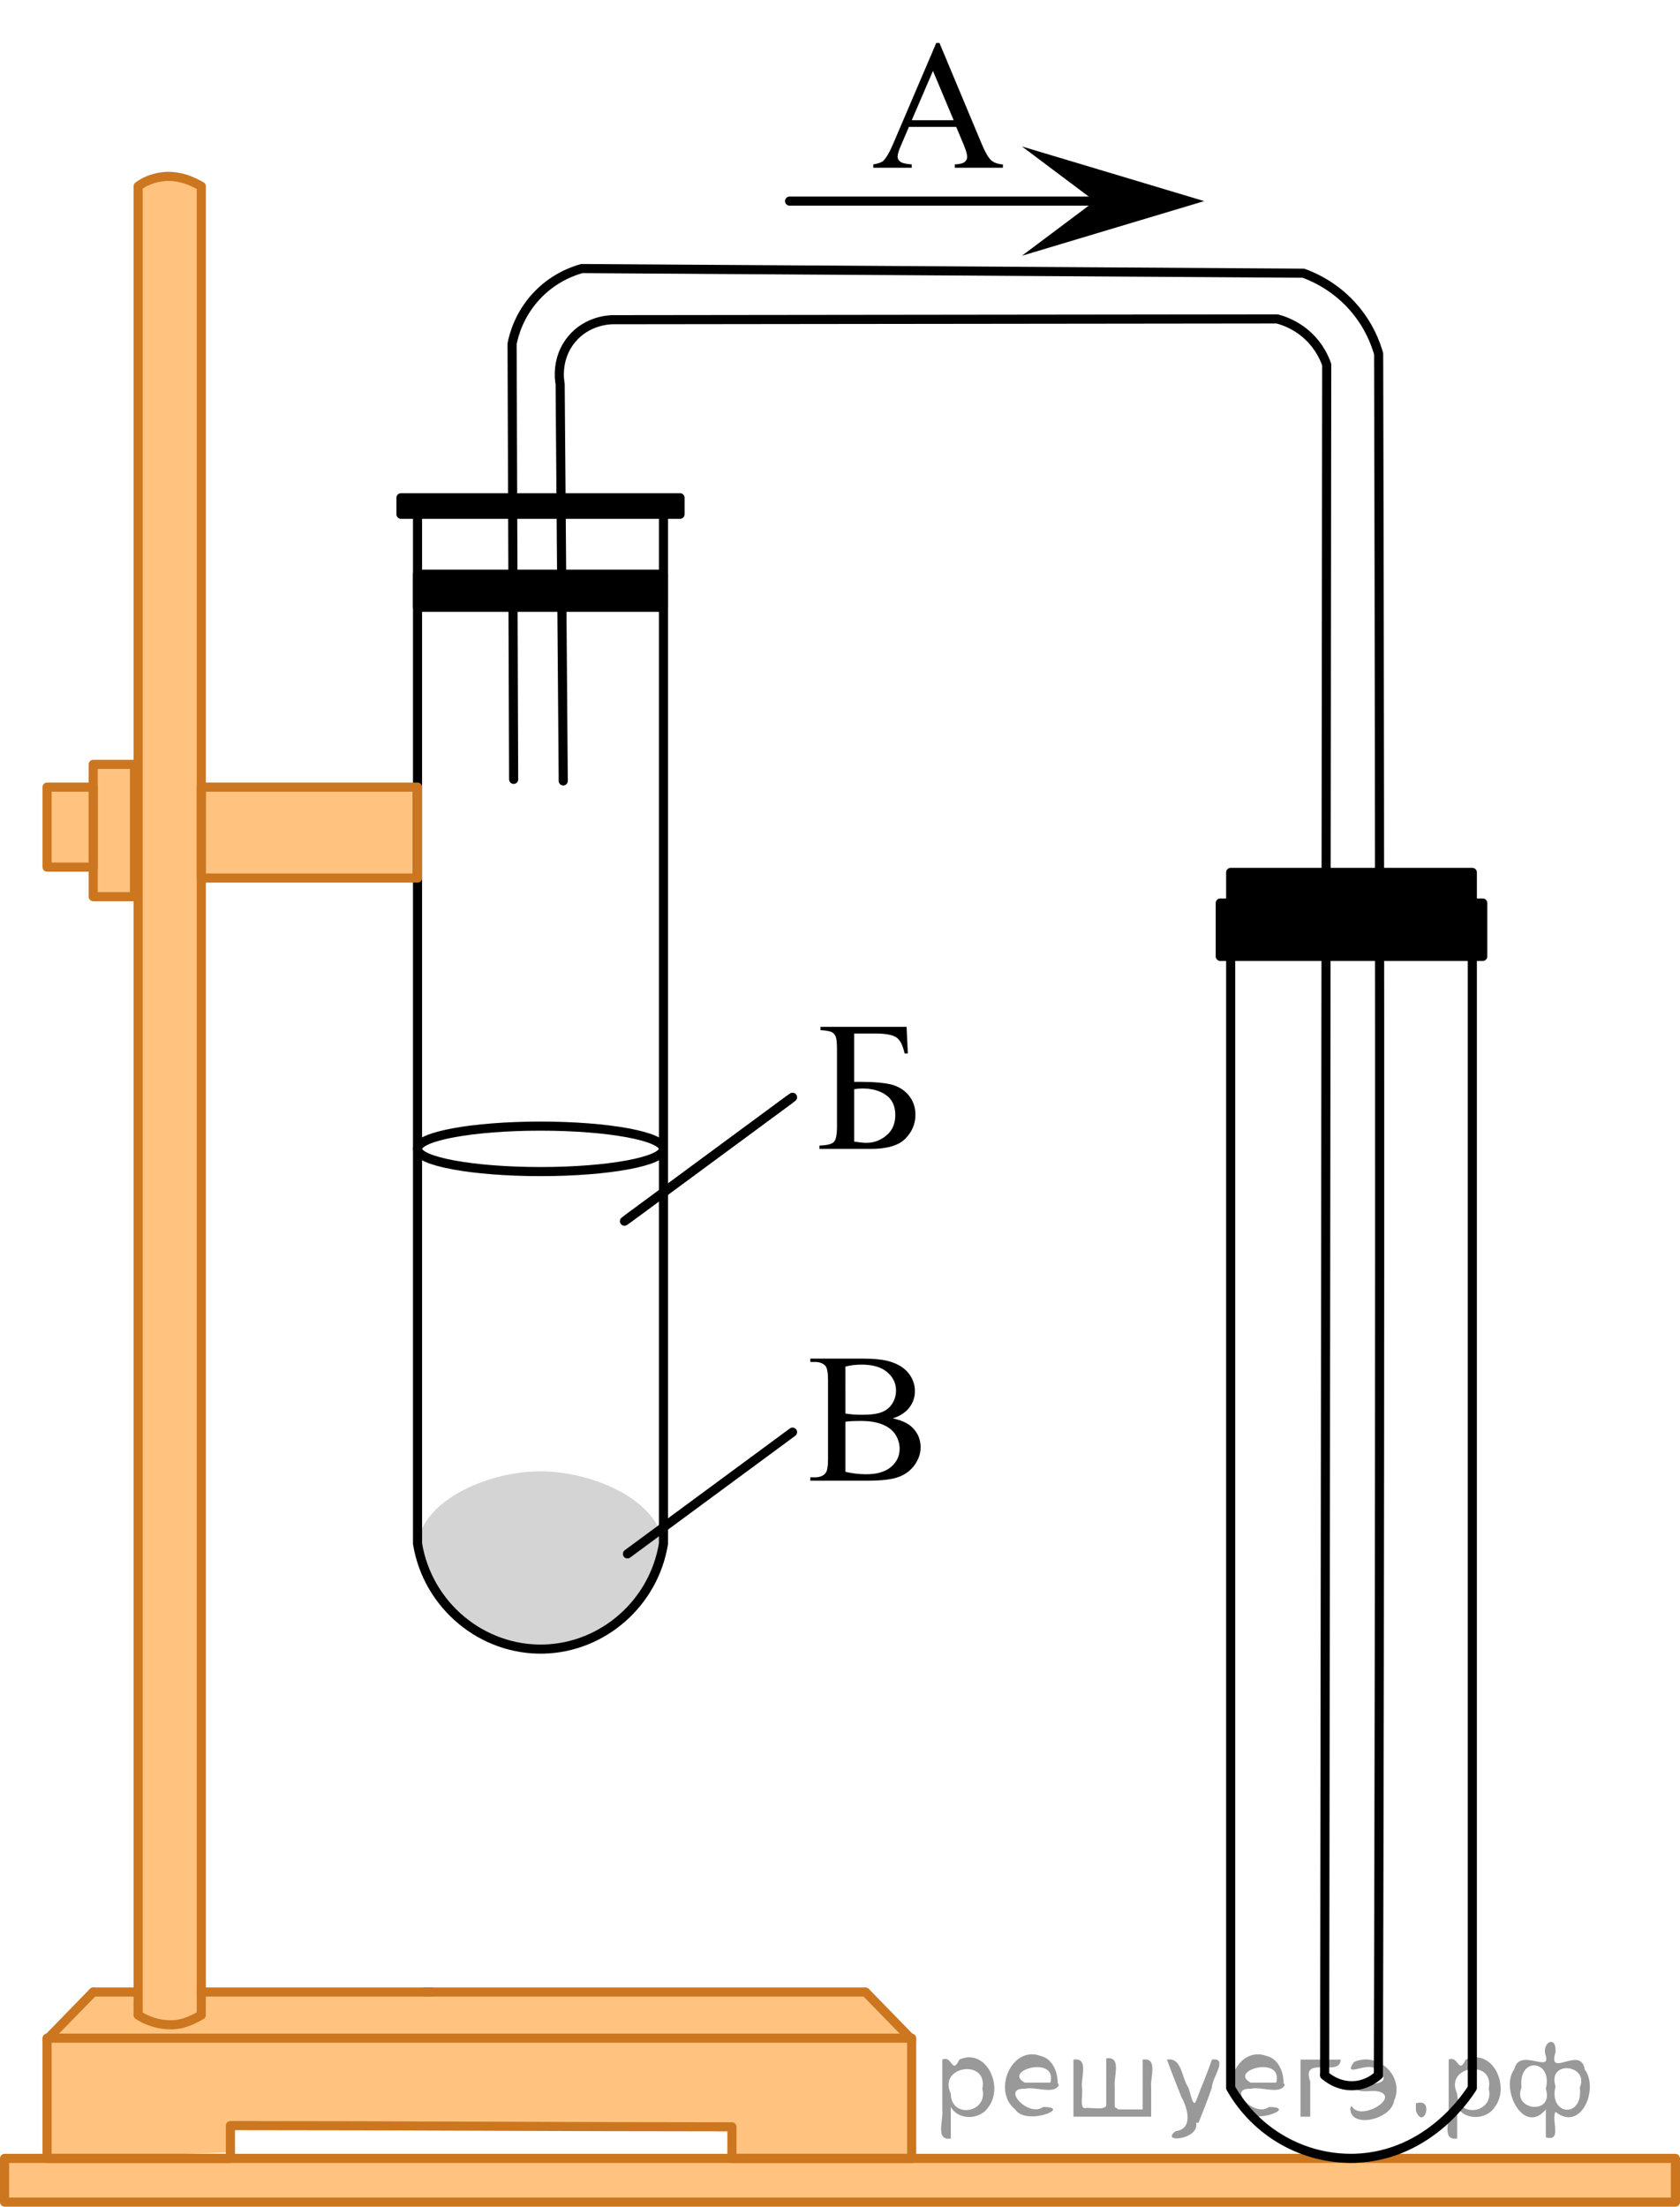 <?xml version="1.0" encoding="utf-8"?>
<!-- Generator: Adobe Illustrator 27.2.0, SVG Export Plug-In . SVG Version: 6.00 Build 0)  -->
<svg version="1.1" id="Слой_1" xmlns="http://www.w3.org/2000/svg" xmlns:xlink="http://www.w3.org/1999/xlink" x="0px" y="0px"
	 width="138.35px" height="181.709px" viewBox="0 0 138.35 181.709" enable-background="new 0 0 138.35 181.709"
	 xml:space="preserve">
<path opacity="0.5" fill="#FF8800" enable-background="new    " d="M3.875,167.834c1.267-1.267,2.533-2.533,3.8-3.8
	c1.133,0,2.267,0,3.4,0c-0.061,0.278-0.226,1.19,0.3,1.9c0.614,0.83,1.748,0.814,2.7,0.8
	c0.952-0.014,2.019-0.029,2.5-0.8c0.463-0.742,0.084-1.7,0-1.9c6.135,0,12.27,0,18.404,0
	c0.203,0.301,19.901,0.265,20.17,0c5.375,0,10.75,0,16.125,0c1.267,1.3,2.533,2.6,3.8,3.9c0,3.267,0,6.533,0,9.8
	c-4.933,0-9.867,0-14.8,0c0-0.867,0-1.733,0-2.6c-13.767-0.033-27.533-0.067-41.3-0.1c0,0.736,0,1.471,0,2.207
	c-5.033,0.164-10.067,0.329-15.1,0.493C3.875,174.434,3.875,171.134,3.875,167.834z"/>
<rect x="0.375" y="177.734" opacity="0.5" fill="#FF8800" enable-background="new    " width="137.6" height="3.6"/>
<g opacity="0.5">
	<path fill="#FF8800" d="M16.575,15.334c-0.4-0.2-1.5-0.9-3-0.8c-1.1,0.1-1.8,0.5-2.2,0.8c0,50.2,0,100.4,0,150.6
		c0.3,0.2,1.3,0.8,2.7,0.8c1.2,0,2.1-0.6,2.5-0.8C16.575,115.734,16.575,65.534,16.575,15.334z"/>
	<rect x="7.675" y="62.943" fill="#FF8800" width="3.4" height="10.894"/>
	<rect x="16.575" y="64.815" fill="#FF8800" width="17.808" height="7.489"/>
	<rect x="3.875" y="64.815" fill="#FF8800" width="3.8" height="6.588"/>
</g>
<path opacity="0.5" fill="#ADAAAA" enable-background="new    " d="M54.639,127.113c0.567,4.045-4.882,8.729-10.234,8.681
	c-5.248-0.047-10.595-4.646-10.021-8.681c0.53-3.732,5.974-5.925,10.021-5.957
	C48.586,121.123,54.115,123.375,54.639,127.113z"/>
<rect x="0.375" y="177.734" fill="none" stroke="#CC761F" stroke-width="0.75" stroke-linecap="round" stroke-linejoin="round" stroke-miterlimit="10" width="137.6" height="3.6"/>
<path fill="none" stroke="#CC761F" stroke-width="0.75" stroke-linecap="round" stroke-linejoin="round" stroke-miterlimit="10" d="
	M75.075,177.734c-4.9,0-9.8,0-14.8,0c0-0.9,0-1.8,0-2.6c-13.8,0-27.5-0.1-41.3-0.1c0,0.9,0,1.8,0,2.7c-5,0-10.1,0-15.1,0
	c0-3.3,0-6.6,0-9.9h71.2C75.075,167.834,75.075,177.734,75.075,177.734z"/>
<line fill="none" stroke="#CC761F" stroke-width="0.75" stroke-linecap="round" stroke-linejoin="round" stroke-miterlimit="10" x1="3.875" y1="167.934" x2="7.675" y2="164.034"/>
<line fill="none" stroke="#CC761F" stroke-width="0.75" stroke-linecap="round" stroke-linejoin="round" stroke-miterlimit="10" x1="75.075" y1="167.934" x2="71.275" y2="164.034"/>
<line fill="none" stroke="#CC761F" stroke-width="0.75" stroke-linecap="round" stroke-linejoin="round" stroke-miterlimit="10" x1="7.675" y1="164.034" x2="11.075" y2="164.034"/>
<line fill="none" stroke="#CC761F" stroke-width="0.75" stroke-linecap="round" stroke-linejoin="round" stroke-miterlimit="10" x1="16.575" y1="164.034" x2="35.569" y2="164.034"/>
<line fill="none" stroke="#CC761F" stroke-width="0.75" stroke-linecap="round" stroke-linejoin="round" stroke-miterlimit="10" x1="34.979" y1="164.034" x2="71.175" y2="164.034"/>
<path fill="none" stroke="#CC761F" stroke-width="0.75" stroke-linecap="round" stroke-linejoin="round" stroke-miterlimit="10" d="
	M16.575,15.334c-0.4-0.2-1.5-0.9-3-0.8c-1.1,0.1-1.8,0.5-2.2,0.8c0,50.2,0,100.4,0,150.6c0.3,0.2,1.3,0.8,2.7,0.8
	c1.2,0,2.1-0.6,2.5-0.8C16.575,115.734,16.575,65.534,16.575,15.334z"/>
<path fill="none" stroke="#000000" stroke-width="0.75" stroke-linecap="round" stroke-linejoin="round" stroke-miterlimit="10" d="
	M121.248,78.13c0,31.3,0,62.5,0,93.8c-0.2,0.3-3.4,5.6-9.7,5.8c-4.2,0.1-8.1-2.1-10.2-5.8c0-31.3,0-62.5,0-93.8"/>
<path fill="none" stroke="#000000" stroke-width="0.75" stroke-linecap="round" stroke-linejoin="round" stroke-miterlimit="10" d="
	M113.511,170.884c0.064-22.641,0.1-45.279,0.106-67.915c0.007-24.61-0.021-49.221-0.084-73.834
	c-0.244-0.856-0.764-2.254-1.915-3.638c-1.55-1.866-3.387-2.675-4.277-3c-19.808-0.128-39.617-0.255-59.425-0.383
	c-0.692,0.192-2.335,0.746-3.766,2.298c-1.413,1.532-1.839,3.189-1.979,3.894
	c0.043,11.957,0.085,23.915,0.128,35.872"/>
<path fill="none" stroke="#000000" stroke-width="0.75" stroke-linecap="round" stroke-linejoin="round" stroke-miterlimit="10" d="
	M109.085,170.884c0.005-3.687,0.081-63.853,0.086-67.574c0.005-4.329,0.08-68.906,0.085-73.282
	c-0.172-0.497-0.586-1.474-1.532-2.362c-0.988-0.927-2.042-1.272-2.553-1.404
	c-18.234,0.021-36.468,0.043-54.702,0.064c-0.262,0.002-2.09,0.05-3.383,1.596
	c-1.328,1.588-1.004,3.456-0.957,3.702c0.085,10.894,0.17,21.787,0.255,32.681"/>
<rect x="33.022" y="40.986" stroke="#000000" stroke-width="0.75" stroke-linecap="round" stroke-linejoin="round" stroke-miterlimit="10" width="22.979" height="1.362"/>
<path fill="none" stroke="#000000" stroke-width="0.75" stroke-linecap="round" stroke-linejoin="round" stroke-miterlimit="10" d="
	M54.639,127.113c-0.802,4.907-4.995,8.56-9.872,8.681c-5.061,0.125-9.546-3.586-10.383-8.681
	c0-28.255,0-56.511,0-84.766h20.255V127.113z"/>
<ellipse fill="none" stroke="#000000" stroke-width="0.75" stroke-linecap="round" stroke-linejoin="round" stroke-miterlimit="10" cx="44.511" cy="94.603" rx="10.128" ry="1.872"/>
<rect x="34.383" y="47.283" stroke="#000000" stroke-width="0.75" stroke-linecap="round" stroke-linejoin="round" stroke-miterlimit="10" width="20.255" height="2.723"/>
<rect x="7.675" y="62.943" fill="none" stroke="#CC761F" stroke-width="0.75" stroke-linecap="round" stroke-linejoin="round" stroke-miterlimit="10" width="3.4" height="10.894"/>
<rect x="16.575" y="64.815" fill="none" stroke="#CC761F" stroke-width="0.75" stroke-linecap="round" stroke-linejoin="round" stroke-miterlimit="10" width="17.808" height="7.489"/>
<rect x="3.875" y="64.815" fill="none" stroke="#CC761F" stroke-width="0.75" stroke-linecap="round" stroke-linejoin="round" stroke-miterlimit="10" width="3.8" height="6.588"/>
<path fill="none" stroke="#010202" stroke-width="0.75" stroke-linecap="round" stroke-linejoin="round" stroke-miterlimit="8" d="
	M42.78,160.715"/>
<line fill="none" stroke="#000000" stroke-width="0.75" stroke-linecap="round" stroke-linejoin="round" stroke-miterlimit="10" x1="65.022" y1="16.56" x2="90.043" y2="16.56"/>
<polygon points="90.158,16.56 84.157,12.06 99.164,16.56 84.157,21.06 "/>
<g>
	<g>
		<defs>
			<rect id="SVGID_1_" x="69.252" width="16.56" height="16.56"/>
		</defs>
		<clipPath id="SVGID_00000175321373529530819390000016489939391188583604_">
			<use xlink:href="#SVGID_1_"  overflow="visible"/>
		</clipPath>
		<g clip-path="url(#SVGID_00000175321373529530819390000016489939391188583604_)">
			<path d="M78.744,10.448h-3.892l-0.682,1.586c-0.169,0.39-0.252,0.682-0.252,0.875
				c0,0.153,0.073,0.288,0.219,0.404c0.146,0.116,0.461,0.192,0.945,0.226v0.274h-3.165v-0.274
				c0.42-0.074,0.692-0.17,0.815-0.289c0.252-0.237,0.531-0.719,0.837-1.445l3.535-8.272h0.26l3.498,8.361
				c0.282,0.672,0.538,1.108,0.768,1.309s0.55,0.312,0.96,0.337v0.274H78.625v-0.274
				c0.4-0.019,0.671-0.086,0.811-0.2c0.141-0.113,0.212-0.252,0.212-0.415c0-0.217-0.1-0.56-0.297-1.03
				L78.744,10.448z M78.536,9.9l-1.705-4.062l-1.748,4.062H78.536z"/>
		</g>
	</g>
</g>
<g>
	<g>
		<defs>
			<rect id="SVGID_00000049937721777599931960000009190168955583459771_" x="64.682" y="80.792" width="13.731" height="16.56"/>
		</defs>
		<clipPath id="SVGID_00000090293999407870375330000013908695996575921037_">
			<use xlink:href="#SVGID_00000049937721777599931960000009190168955583459771_"  overflow="visible"/>
		</clipPath>
		<g clip-path="url(#SVGID_00000090293999407870375330000013908695996575921037_)">
			<path d="M74.658,84.555l0.103,2.194h-0.265c-0.158-0.711-0.399-1.164-0.727-1.356
				c-0.327-0.192-0.908-0.289-1.744-0.289h-1.682v3.981h0.398c1.224,0,2.124,0.077,2.699,0.233
				c0.575,0.155,1.044,0.453,1.405,0.893c0.361,0.44,0.542,0.969,0.542,1.587c0,0.746-0.275,1.4-0.826,1.964
				c-0.551,0.564-1.5,0.845-2.847,0.845h-4.233v-0.274c0.619-0.019,1.015-0.118,1.188-0.296
				c0.172-0.178,0.258-0.598,0.258-1.26v-6.39c0-0.509-0.036-0.852-0.107-1.03
				c-0.071-0.178-0.188-0.304-0.35-0.378c-0.163-0.074-0.462-0.123-0.9-0.148V84.555L74.658,84.555L74.658,84.555z
				 M70.344,94.005c0.433,0.069,0.769,0.104,1.01,0.104c0.605,0,1.152-0.203,1.641-0.608s0.734-0.966,0.734-1.683
				c0-0.741-0.256-1.29-0.767-1.648s-1.16-0.538-1.947-0.538c-0.222,0-0.445,0.021-0.671,0.06V94.005z"/>
		</g>
	</g>
</g>
<g>
	<g>
		<defs>
			
				<rect id="SVGID_00000042012704535836351980000013157103306856824971_" x="63.923" y="108.112" width="15.249" height="16.56"/>
		</defs>
		<clipPath id="SVGID_00000010297653237092124620000013823421583716866726_">
			<use xlink:href="#SVGID_00000042012704535836351980000013157103306856824971_"  overflow="visible"/>
		</clipPath>
		<g clip-path="url(#SVGID_00000010297653237092124620000013823421583716866726_)">
			<path d="M73.521,116.797c0.7,0.148,1.223,0.386,1.571,0.712c0.481,0.454,0.722,1.01,0.722,1.667
				c0,0.499-0.159,0.978-0.477,1.435s-0.753,0.791-1.307,1.001s-1.398,0.315-2.535,0.315h-4.766v-0.274h0.38
				c0.422,0,0.725-0.133,0.909-0.399c0.114-0.174,0.171-0.542,0.171-1.105v-6.493c0-0.623-0.072-1.016-0.216-1.179
				c-0.193-0.218-0.481-0.326-0.864-0.326h-0.38v-0.274h4.363c0.815,0,1.467,0.06,1.958,0.178
				c0.745,0.179,1.313,0.493,1.705,0.945s0.588,0.973,0.588,1.56c0,0.504-0.154,0.955-0.462,1.353
				S74.121,116.604,73.521,116.797z M69.619,116.396c0.184,0.035,0.394,0.06,0.629,0.078
				c0.235,0.018,0.495,0.025,0.778,0.025c0.725,0,1.27-0.077,1.634-0.233c0.365-0.155,0.644-0.394,0.838-0.715
				c0.193-0.321,0.29-0.672,0.29-1.053c0-0.588-0.241-1.09-0.723-1.505s-1.184-0.622-2.107-0.622
				c-0.497,0-0.943,0.054-1.34,0.163C69.619,112.535,69.619,116.396,69.619,116.396z M69.619,121.199
				c0.576,0.134,1.144,0.2,1.705,0.2c0.898,0,1.583-0.201,2.055-0.604c0.471-0.403,0.707-0.9,0.707-1.494
				c0-0.39-0.106-0.766-0.32-1.126c-0.213-0.361-0.561-0.645-1.042-0.853c-0.481-0.208-1.077-0.311-1.787-0.311
				c-0.308,0-0.571,0.005-0.789,0.015c-0.219,0.01-0.395,0.027-0.529,0.052
				C69.619,117.078,69.619,121.199,69.619,121.199z"/>
		</g>
	</g>
</g>
<line fill="none" stroke="#000000" stroke-width="0.75" stroke-linecap="round" stroke-linejoin="round" stroke-miterlimit="10" x1="51.425" y1="100.56" x2="65.022" y2="90.534"/>
<line fill="none" stroke="#000000" stroke-width="0.75" stroke-linecap="round" stroke-linejoin="round" stroke-miterlimit="10" x1="51.67" y1="100.382" x2="65.267" y2="90.355"/>
<line fill="none" stroke="#000000" stroke-width="0.75" stroke-linecap="round" stroke-linejoin="round" stroke-miterlimit="10" x1="51.67" y1="127.956" x2="65.267" y2="117.93"/>
<rect x="100.489" y="74.36" stroke="#000000" stroke-width="0.75" stroke-linecap="round" stroke-linejoin="round" stroke-miterlimit="10" width="21.617" height="4.395"/>
<rect x="101.348" y="71.838" stroke="#000000" stroke-width="0.75" stroke-linecap="round" stroke-linejoin="round" stroke-miterlimit="10" width="19.9" height="2.522"/>
<path fill="none" stroke="#000000" stroke-width="0.75" stroke-linecap="round" stroke-linejoin="round" stroke-miterlimit="10" d="
	M109.085,170.884c0.164,0.146,1.146,0.997,2.553,0.851c0.993-0.103,1.646-0.644,1.872-0.851"/>
<g style="stroke:none;fill:#000;fill-opacity:0.4" > <path d="m 78.3,173.6 c 0,0.8 0,1.6 0,2.5 -1.3,0.2 -0.6,-1.5 -0.7,-2.3 0,-1.4 0,-2.8 0,-4.2 0.8,-0.4 0.8,1.3 1.4,0.0 2.2,-1.0 3.7,2.2 2.4,3.9 -0.6,1.0 -2.4,1.2 -3.1,0.0 z m 2.6,-1.6 c 0.5,-2.5 -3.7,-1.9 -2.6,0.4 0.0,2.1 3.1,1.6 2.6,-0.4 z" /> <path d="m 87.2,171.7 c -0.4,0.8 -1.9,0.1 -2.8,0.3 -2.0,-0.1 0.3,2.4 1.5,1.5 2.5,0.0 -1.4,1.6 -2.3,0.2 -1.9,-1.5 -0.3,-5.3 2.1,-4.4 0.9,0.2 1.4,1.2 1.4,2.2 z m -0.7,-0.2 c 0.6,-2.3 -4.0,-1.0 -2.1,0.0 0.7,0 1.4,-0.0 2.1,-0.0 z" /> <path d="m 92.1,173.7 c 0.6,0 1.3,0 2.0,0 0,-1.3 0,-2.7 0,-4.1 1.3,-0.2 0.6,1.5 0.7,2.3 0,0.8 0,1.6 0,2.4 -2.1,0 -4.2,0 -6.4,0 0,-1.5 0,-3.1 0,-4.7 1.3,-0.2 0.6,1.5 0.7,2.3 0.1,0.5 -0.2,1.6 0.2,1.7 0.5,-0.1 1.6,0.2 1.8,-0.2 0,-1.3 0,-2.6 0,-3.9 1.3,-0.2 0.6,1.5 0.7,2.3 0,0.5 0,1.1 0,1.7 z" /> <path d="m 98.5,174.8 c 0.3,1.4 -3.0,1.7 -1.7,0.7 1.5,-0.2 1.0,-1.9 0.5,-2.8 -0.4,-1.0 -0.8,-2.0 -1.2,-3.1 1.2,-0.2 1.2,1.4 1.7,2.2 0.2,0.2 0.4,1.9 0.7,1.2 0.4,-1.1 0.9,-2.2 1.3,-3.4 1.4,-0.2 0.0,1.5 -0.0,2.3 -0.3,0.9 -0.7,1.9 -1.1,2.9 z" /> <path d="m 105.8,171.7 c -0.4,0.8 -1.9,0.1 -2.8,0.3 -2.0,-0.1 0.3,2.4 1.5,1.5 2.5,0.0 -1.4,1.6 -2.3,0.2 -1.9,-1.5 -0.3,-5.3 2.1,-4.4 0.9,0.2 1.4,1.2 1.4,2.2 z m -0.7,-0.2 c 0.6,-2.3 -4.0,-1.0 -2.1,0.0 0.7,0 1.4,-0.0 2.1,-0.0 z" /> <path d="m 107.1,174.3 c 0,-1.5 0,-3.1 0,-4.7 1.1,0 2.2,0 3.3,0 0.0,1.5 -3.3,-0.4 -2.5,1.8 0,0.9 0,1.9 0,2.9 -0.2,0 -0.5,0 -0.7,0 z" /> <path d="m 111.3,173.4 c 0.7,1.4 4.2,-0.8 2.1,-1.2 -0.5,-0.1 -2.2,0.3 -1.5,-0.6 1.0,0.1 3.1,0.0 1.4,-1.2 -0.6,-0.7 -2.8,0.8 -1.8,-0.6 2.0,-0.9 4.2,1.2 3.3,3.2 -0.2,1.5 -3.5,2.3 -3.6,0.7 l 0,-0.1 0,-0.0 0,0 z" /> <path d="m 116.6,173.2 c 1.6,-0.5 0.6,2.3 -0.0,0.6 -0.0,-0.2 0.0,-0.4 0.0,-0.6 z" /> <path d="m 120.0,173.6 c 0,0.8 0,1.6 0,2.5 -1.3,0.2 -0.6,-1.5 -0.7,-2.3 0,-1.4 0,-2.8 0,-4.2 0.8,-0.4 0.8,1.3 1.4,0.0 2.2,-1.0 3.7,2.2 2.4,3.9 -0.6,1.0 -2.4,1.2 -3.1,0.0 z m 2.6,-1.6 c 0.5,-2.5 -3.7,-1.9 -2.6,0.4 0.0,2.1 3.1,1.6 2.6,-0.4 z" /> <path d="m 125.3,171.9 c -0.8,1.9 2.7,2.3 2.0,0.1 0.6,-2.4 -2.3,-2.7 -2.0,-0.1 z m 2.0,4.2 c 0,-0.8 0,-1.6 0,-2.4 -1.8,2.2 -3.8,-1.7 -2.6,-3.3 0.4,-1.8 3.0,0.3 2.6,-1.1 -0.4,-1.1 0.9,-1.8 0.8,-0.3 -0.7,2.2 2.1,-0.6 2.4,1.4 1.2,1.6 -0.3,5.2 -2.4,3.5 -0.4,0.6 0.6,2.5 -0.8,2.1 z m 2.8,-4.2 c 0.8,-1.9 -2.7,-2.3 -2.0,-0.1 -0.6,2.4 2.3,2.7 2.0,0.1 z" /> </g></svg>

<!--File created and owned by https://sdamgia.ru. Copying is prohibited. All rights reserved.-->
